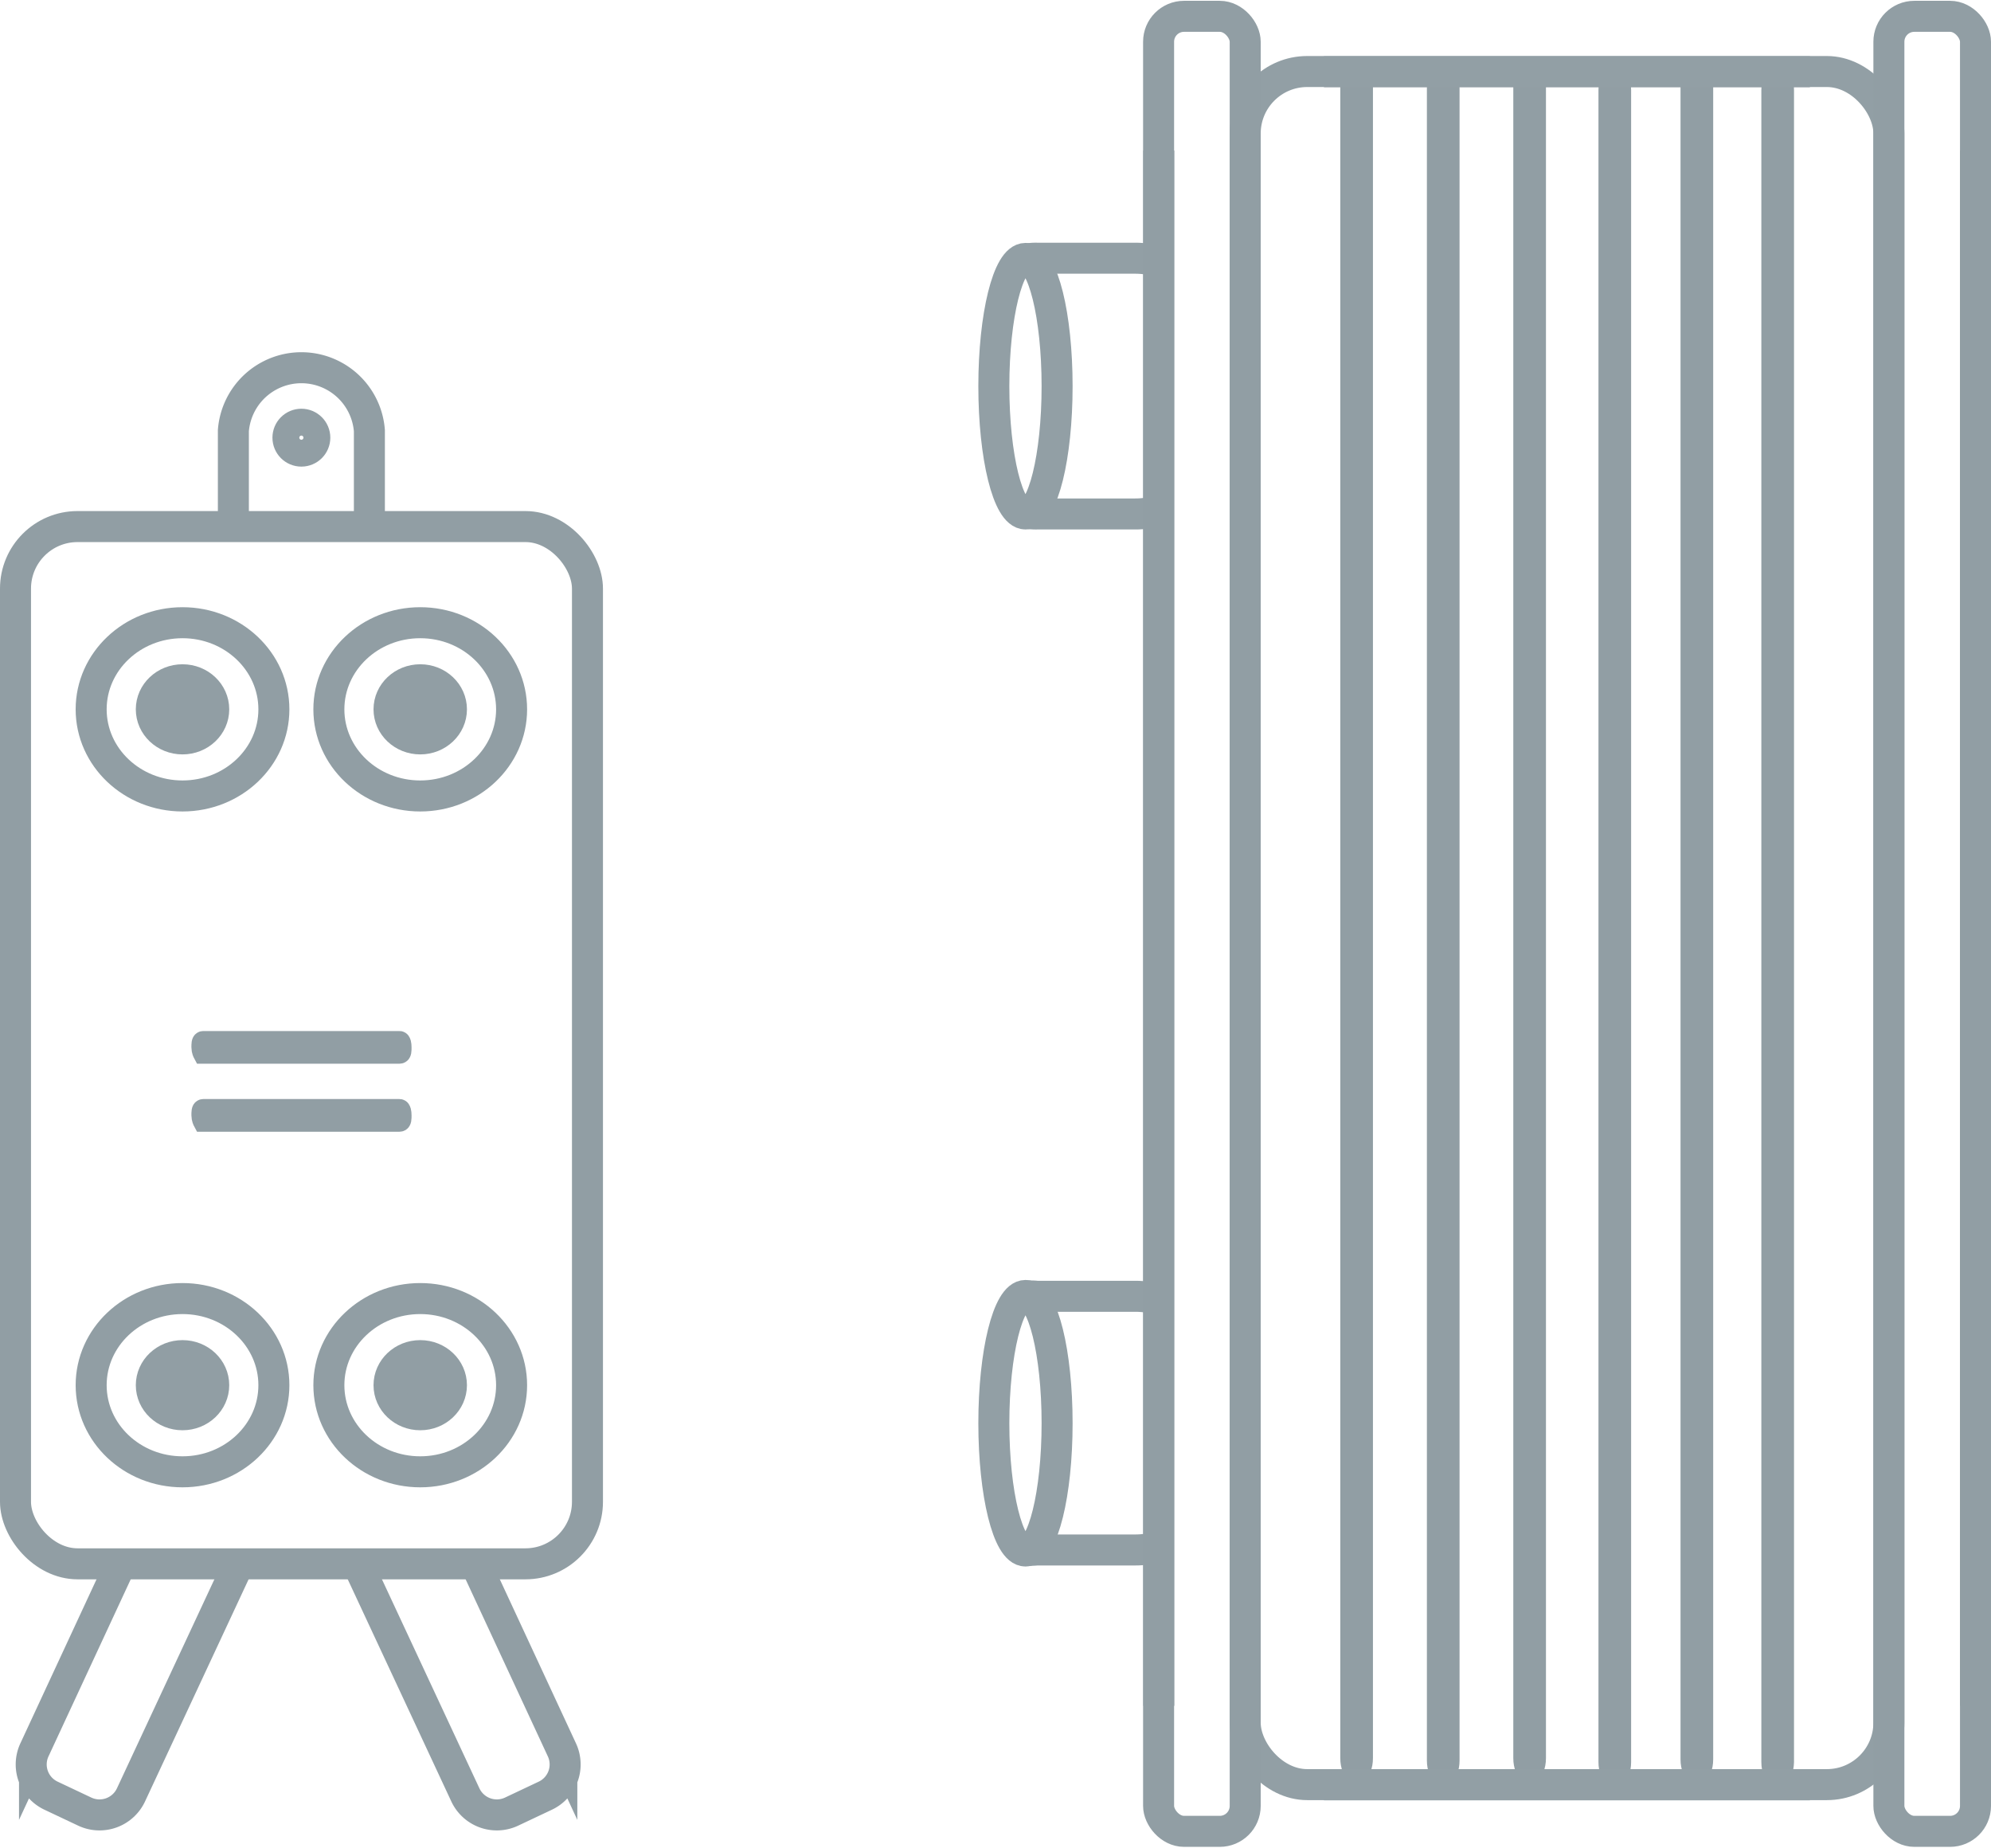 <?xml version="1.0"?>
<svg xmlns="http://www.w3.org/2000/svg" viewBox="0 0 96.32 89.29" width="194" height="180"><defs><style>.cls-1{fill:#929fa5;}.cls-1,.cls-2,.cls-4{stroke:#919ea4;}.cls-1,.cls-2,.cls-3,.cls-4{stroke-miterlimit:10;}.cls-2,.cls-3{fill:none;}.cls-2,.cls-3,.cls-4{stroke-width:1.5px;}.cls-3{stroke:#929fa5;}.cls-4{fill:#919ea4;}</style></defs><g id="Warstwa_2" data-name="Warstwa 2"><g id="Warstwa_1-2" data-name="Warstwa 1"><path class="cls-1" d="M65.63,3.42c.16,0,.29.3.29.67V85c0,.37-.13.67-.29.67s-.29-.3-.29-.67V4.09C65.34,3.72,65.47,3.42,65.63,3.42Z"/><path class="cls-1" d="M69.82,3.56c.16,0,.29.3.29.67V85.11c0,.37-.13.67-.29.67s-.29-.3-.29-.67V4.23C69.53,3.86,69.66,3.56,69.82,3.56Z"/><path class="cls-1" d="M19.41,50.62c0,.16,0,.29-.08.29H9.83s-.07-.13-.07-.29,0-.29.07-.29h9.5C19.38,50.33,19.41,50.46,19.41,50.62Z"/><path class="cls-1" d="M19.41,53.91c0,.16,0,.29-.08.29H9.83s-.07-.13-.07-.29,0-.29.07-.29h9.5C19.38,53.62,19.41,53.75,19.41,53.91Z"/><path class="cls-1" d="M74,3.42c.16,0,.29.3.29.67V85c0,.37-.13.67-.29.67s-.29-.3-.29-.67V4.09C73.73,3.72,73.86,3.42,74,3.42Z"/><path class="cls-1" d="M86,85.86c-.16,0-.29-.3-.29-.67V4.31c0-.37.13-.67.29-.67s.29.3.29.67V85.19C86.28,85.56,86.15,85.86,86,85.86Z"/><path class="cls-1" d="M82.09,85.73c-.16,0-.29-.3-.29-.67V4.18c0-.37.13-.67.29-.67s.29.3.29.67V85.06C82.38,85.43,82.25,85.73,82.09,85.73Z"/><path class="cls-1" d="M78.12,85.86c-.16,0-.29-.3-.29-.67V4.31c0-.37.13-.67.29-.67s.29.3.29.67V85.19C78.41,85.56,78.28,85.86,78.12,85.86Z"/><circle class="cls-2" cx="14.58" cy="21.13" r="0.65"/><path class="cls-2" d="M17.87,25.43V20.79a3.3,3.3,0,0,0-6.58,0v4.64"/><path class="cls-2" d="M5.85,75.59l-4.18,9a1.67,1.67,0,0,0,.81,2.23l1.63.77a1.68,1.68,0,0,0,2.23-.82l5.2-11.15"/><rect class="cls-2" x="0.75" y="25.43" width="27.67" height="50.17" rx="3"/><line class="cls-3" x1="95.57" y1="82.47" x2="95.57" y2="7.24"/><line class="cls-3" x1="87.56" y1="86.29" x2="64.05" y2="86.29"/><line class="cls-3" x1="87.56" y1="3.43" x2="64.05" y2="3.43"/><line class="cls-3" x1="56.06" y1="82.47" x2="56.06" y2="7.24"/><path class="cls-3" d="M49.61,12.5a2.45,2.45,0,0,1,.55-.05h4.75a4.2,4.2,0,0,1,1.15.16"/><path class="cls-3" d="M49.61,24.77a2.45,2.45,0,0,0,.55.05h4.75a3.85,3.85,0,0,0,1.15-.17"/><ellipse class="cls-4" cx="8.83" cy="34.27" rx="1.51" ry="1.43"/><ellipse class="cls-2" cx="8.83" cy="34.27" rx="4.42" ry="4.19"/><ellipse class="cls-4" cx="20.33" cy="34.27" rx="1.51" ry="1.43"/><ellipse class="cls-2" cx="20.33" cy="34.27" rx="4.42" ry="4.19"/><ellipse class="cls-4" cx="8.83" cy="66.96" rx="1.51" ry="1.43"/><ellipse class="cls-2" cx="8.83" cy="66.96" rx="4.42" ry="4.19"/><ellipse class="cls-4" cx="20.33" cy="66.96" rx="1.51" ry="1.43"/><ellipse class="cls-2" cx="20.33" cy="66.96" rx="4.42" ry="4.19"/><rect class="cls-3" x="60.24" y="3.42" width="31.14" height="82.86" rx="3"/><ellipse class="cls-3" cx="49.61" cy="18.64" rx="1.53" ry="6.18"/><path class="cls-3" d="M49.61,62.66a2.45,2.45,0,0,1,.55,0h4.75a4.2,4.2,0,0,1,1.15.16"/><path class="cls-3" d="M49.61,74.93a2.45,2.45,0,0,0,.55,0h4.75a3.85,3.85,0,0,0,1.15-.17"/><ellipse class="cls-3" cx="49.61" cy="68.8" rx="1.53" ry="6.18"/><rect class="cls-2" x="56.05" y="0.75" width="4.19" height="87.79" rx="1.23"/><rect class="cls-2" x="91.38" y="0.75" width="4.19" height="87.79" rx="1.23"/><path class="cls-2" d="M23,75.59l4.18,9a1.67,1.67,0,0,1-.81,2.23l-1.63.77a1.68,1.68,0,0,1-2.23-.82l-5.2-11.15"/></g></g></svg>
